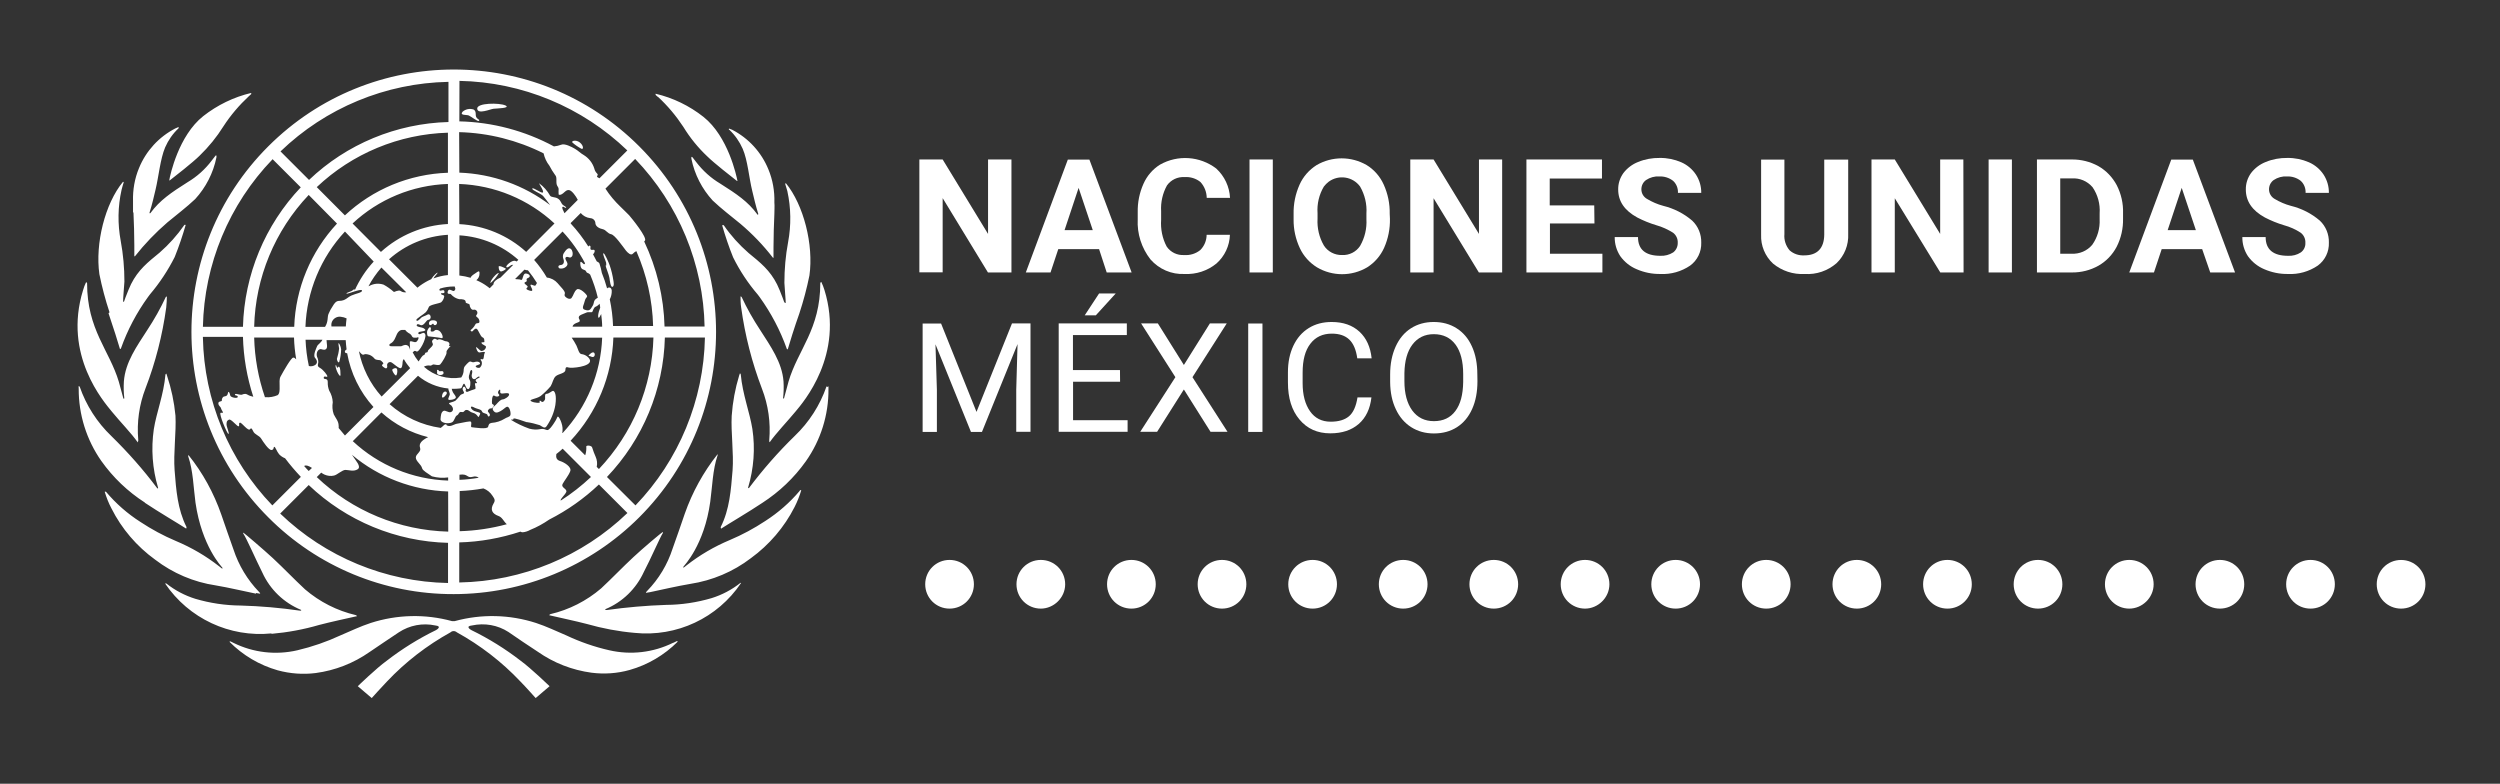 <?xml version="1.0" encoding="utf-8"?>
<!-- Generator: Adobe Illustrator 27.0.1, SVG Export Plug-In . SVG Version: 6.00 Build 0)  -->
<svg version="1.1" id="Capa_1" xmlns="http://www.w3.org/2000/svg" xmlns:xlink="http://www.w3.org/1999/xlink" x="0px" y="0px"
	 viewBox="0 0 229.67 72" style="enable-background:new 0 0 229.67 72;" xml:space="preserve">
<rect x="0" y="0" width="229.67" height="72" fill="#333333" stroke="none"/>
<style type="text/css">
	.st0{enable-background:new    ;}
	.st1{fill:#FFFFFF;}
</style>
<g id="Capa_1_00000080194182718526233110000016890215555798089892_">
	<g>
		<g class="st0">
			<path class="st1" d="M86.45,29.71l3.26,8.13l3.26-8.13h1.7v9.96h-1.31V35.8l0.12-4.19l-3.27,8.07H89.2l-3.26-8.05l0.13,4.17v3.88
				h-1.31v-9.96h1.69V29.71z"/>
			<path class="st1" d="M102.9,35.07h-4.32v3.53h5.01v1.07h-6.33v-9.96h6.26v1.07h-4.95V34h4.32L102.9,35.07L102.9,35.07z
				 M100.97,26.96h1.53l-1.83,2.01h-1.02L100.97,26.96z"/>
			<path class="st1" d="M108.76,33.53l2.39-3.82h1.55l-3.15,4.94l3.22,5.02h-1.56l-2.45-3.89l-2.46,3.89h-1.55l3.23-5.02l-3.15-4.94
				h1.54L108.76,33.53z"/>
			<path class="st1" d="M115.98,39.68h-1.31v-9.96h1.31V39.68z"/>
			<path class="st1" d="M125.99,36.51c-0.12,1.05-0.51,1.87-1.17,2.44s-1.52,0.86-2.61,0.86c-1.18,0-2.12-0.42-2.83-1.27
				c-0.71-0.84-1.06-1.97-1.06-3.39V34.2c0-0.93,0.17-1.74,0.5-2.44c0.33-0.7,0.8-1.24,1.41-1.62c0.61-0.38,1.31-0.56,2.11-0.56
				c1.06,0,1.91,0.3,2.55,0.89s1.01,1.41,1.12,2.45h-1.32c-0.11-0.8-0.36-1.37-0.74-1.73c-0.38-0.36-0.91-0.54-1.6-0.54
				c-0.84,0-1.5,0.31-1.97,0.93c-0.48,0.62-0.71,1.5-0.71,2.65v0.97c0,1.08,0.23,1.94,0.68,2.58s1.08,0.96,1.9,0.96
				c0.73,0,1.29-0.17,1.68-0.5s0.65-0.91,0.78-1.73H125.99z"/>
			<path class="st1" d="M135.73,35.02c0,0.98-0.16,1.83-0.49,2.56s-0.79,1.28-1.4,1.67c-0.6,0.38-1.3,0.57-2.11,0.57
				c-0.78,0-1.48-0.19-2.09-0.58s-1.08-0.94-1.41-1.65c-0.34-0.71-0.51-1.54-0.52-2.48v-0.72c0-0.96,0.17-1.8,0.5-2.54
				c0.33-0.73,0.8-1.3,1.41-1.69c0.61-0.39,1.31-0.58,2.09-0.58c0.8,0,1.5,0.19,2.11,0.58s1.08,0.94,1.41,1.68
				c0.33,0.73,0.49,1.58,0.49,2.56L135.73,35.02L135.73,35.02z M134.42,34.37c0-1.18-0.24-2.09-0.71-2.72s-1.14-0.95-1.99-0.95
				c-0.83,0-1.48,0.32-1.96,0.95c-0.48,0.63-0.72,1.51-0.74,2.63v0.73c0,1.14,0.24,2.04,0.72,2.7c0.48,0.65,1.14,0.98,1.99,0.98
				s1.51-0.31,1.97-0.93c0.47-0.62,0.7-1.5,0.72-2.66L134.42,34.37L134.42,34.37z"/>
		</g>
		<path id="emblem_00000053531642146360328880000005550080252029192580_" class="st1" d="M61.89,59.04c0.09-0.05,0.18-0.1,0.28-0.14
			c0.03,0,0.08,0,0.09,0.05c-1.23,1.23-2.75,2.13-4.42,2.6c-1.14,0.32-2.33,0.4-3.5,0.25c-1.78-0.24-3.47-0.9-4.94-1.93
			c-0.9-0.58-1.8-1.2-2.69-1.81c-0.99-0.64-2.19-0.85-3.35-0.6c-0.64,0.07-0.15,0.38-0.05,0.43c1.6,0.78,3.11,1.72,4.52,2.81
			c0.96,0.7,2.66,2.34,2.66,2.34l-1.28,1.09c0,0-0.97-1.09-1.4-1.52c-1.7-1.8-3.67-3.32-5.84-4.52c-0.17-0.15-0.42-0.15-0.58,0
			c-2.17,1.2-4.14,2.72-5.84,4.52c-0.42,0.43-1.4,1.52-1.4,1.52l-1.28-1.09c0,0,1.7-1.65,2.66-2.34c1.41-1.09,2.92-2.03,4.52-2.81
			c0.1-0.05,0.58-0.36-0.06-0.43c-1.16-0.25-2.36-0.02-3.35,0.63c-0.89,0.58-1.79,1.21-2.69,1.81c-1.47,1.03-3.16,1.69-4.94,1.93
			c-1.17,0.15-2.36,0.06-3.5-0.25c-1.68-0.48-3.2-1.38-4.43-2.62c0.02-0.02,0.06-0.04,0.09-0.04c0.1,0.04,0.19,0.09,0.28,0.14
			c1.82,0.9,3.89,1.14,5.87,0.68c1.36-0.32,2.69-0.78,3.96-1.37c0.92-0.39,1.83-0.83,2.78-1.14c2.42-0.78,5.01-0.84,7.46-0.17h0.13
			h0.13c2.45-0.67,5.04-0.61,7.46,0.17c0.95,0.31,1.86,0.75,2.78,1.14c1.27,0.6,2.59,1.06,3.96,1.37c1.97,0.45,4.03,0.21,5.84-0.68
			 M68.02,53.55c-0.79,0.63-1.69,1.1-2.65,1.4c-1.36,0.4-2.76,0.61-4.17,0.62c-1.82,0.06-3.64,0.22-5.44,0.47h-0.03
			c-0.11,0-0.16-0.04-0.13-0.07l0,0c1.58-0.65,2.84-1.88,3.55-3.43c0.58-1.09,1.51-3.23,1.75-3.58c0,0,0-0.08,0-0.09
			c-0.12,0.04-1.91,1.56-2.71,2.31c-1,0.93-1.95,1.93-2.96,2.87c-1.34,1.15-2.95,1.97-4.67,2.37l-0.06,0.03
			c-0.02,0.02-0.03,0.05-0.04,0.08l0,0h0.04c0.63,0.15,2.46,0.54,3.4,0.79c1.44,0.41,2.91,0.69,4.4,0.82
			c3.86,0.4,7.62-1.36,9.78-4.58l0,0c-0.04-0.02-0.08-0.02-0.12,0 M73.47,45.09c-0.91,1.08-1.98,2.01-3.16,2.77
			c-1.03,0.68-2.12,1.27-3.26,1.75c-1.43,0.6-2.77,1.38-3.99,2.34l-0.23,0.18c-0.04,0.04-0.09,0-0.04-0.08s1.91-1.96,2.46-5.96
			c0.19-1.4,0.22-2.92,0.67-4.25c0.02-0.04,0.02-0.08,0-0.11l0,0c-1.3,1.64-2.32,3.49-3.01,5.46c-0.37,1.07-0.73,2.14-1.12,3.21
			c-0.47,1.46-1.27,2.79-2.34,3.89l-0.1,0.11c-0.01,0.02-0.01,0.04,0,0.06l0,0l0.37-0.06c1.23-0.26,2.46-0.55,3.7-0.76
			c2.02-0.31,3.94-1.12,5.56-2.36c1.69-1.23,3.07-2.84,4.02-4.71c0.25-0.49,0.45-1,0.61-1.53c-0.04-0.02-0.08-0.02-0.12,0
			 M75.93,35.5c-0.6,1.73-1.6,3.29-2.92,4.55c-1.52,1.48-2.92,3.08-4.2,4.78c-0.03,0.04-0.11,0-0.08-0.05
			c0.52-1.74,0.66-3.57,0.39-5.37c-0.24-1.52-0.9-3.17-1.07-5.03l0,0c-0.01-0.04-0.04-0.07-0.08-0.08c0,0,0,0.04-0.06,0.18
			c-0.37,1.21-0.6,2.46-0.69,3.72c-0.08,1.51,0.2,3.46,0.08,5.01c-0.15,1.8-0.27,3.58-1.09,5.21c0,0,0,0,0,0.03s0.03,0.12,0.03,0.12
			l0,0c0.66-0.43,2.55-1.54,3.79-2.37c1.56-1.01,2.92-2.3,4-3.82c1.37-1.94,2.1-4.27,2.08-6.64c0-0.08,0-0.22,0-0.24
			s-0.09,0.04-0.09,0.05 M72.03,36.58c0,0.02-0.02,0.03-0.03,0.04c-0.04,0-0.06-0.04-0.06-0.05c0.06-0.51,0.07-1.02,0.04-1.53
			c-0.13-1.75-1.2-3.25-2.15-4.73c-0.64-0.97-1.21-1.98-1.7-3.03c-0.03-0.03-0.06-0.04-0.1-0.05c0,0.16,0,0.68,0.06,1.02
			c0.35,2.55,0.99,5.05,1.91,7.46c0.58,1.5,0.81,3.11,0.67,4.72c0,0.14,0,0.16,0.04,0.2s0,0,0,0c0.58-0.83,1.69-1.99,2.38-2.83
			c0.69-0.83,4.5-5.19,2.65-11.16c-0.08-0.25-0.17-0.5-0.29-0.74c-0.03,0-0.08,0.08-0.09,0.09c0,4.29-2.06,6.13-2.92,9.07
			C72.28,35.65,72.15,36.15,72.03,36.58 M72.03,27.72c0,0-0.2-0.58-0.4-1.05c-0.09-0.21-0.17-0.4-0.24-0.54
			c-0.66-1.31-1.52-1.99-2.62-2.89c-0.86-0.75-1.63-1.6-2.28-2.55l0,0l0,0c-0.03-0.01-0.07-0.01-0.1,0h-0.05
			c0.29,1,0.62,1.99,1.01,2.95c0.61,1.23,1.37,2.38,2.27,3.43l0.18,0.24c1.04,1.45,1.88,3.04,2.48,4.73c0,0.04,0.08,0.06,0.09,0.05
			c0.12-0.44,0.65-2.14,1.06-3.28c0.38-1.15,0.69-2.32,0.93-3.5c0.4-2.82-0.53-6.49-2.17-8.49c-0.03,0-0.05,0.09-0.05,0.1
			c0.01,0.01,0.05,0.17,0.08,0.26c0.02,0.09,0.08,0.25,0.11,0.37c0.34,1.55,0.36,3.14,0.07,4.7c-0.23,1.23-0.34,2.48-0.34,3.74
			c0,0.21,0.14,1.75,0.12,1.82c-0.02,0.06-0.09,0-0.09,0 M67,11.92c0.52,0.49,0.94,1.09,1.23,1.75c0.46,1.06,0.58,2.67,0.88,3.88
			c0.18,0.74,0.29,1.26,0.55,2.1c0,0.08-0.05,0.11-0.09,0.04l0,0c-0.85-1.17-1.9-1.87-3.4-2.82c-0.86-0.51-1.61-1.19-2.22-1.99
			c-0.11-0.15-0.23-0.3-0.34-0.44c0,0-0.08-0.04-0.09-0.03c-0.01,0.06-0.01,0.12,0,0.19c0.29,1.43,0.97,2.75,1.95,3.82
			c0.8,0.76,1.7,1.44,2.55,2.14c1.1,0.93,2.1,1.97,2.98,3.11l0,0c0,0,0.07,0.04,0.06,0l0,0l0,0c0-0.22,0-0.58,0-0.99
			c0-0.93,0.04-2.18,0.08-3.04c0-0.34,0.03-0.69,0-1.04c0.03-1.04-0.15-2.08-0.55-3.04c-0.64-1.57-1.82-2.86-3.33-3.64l-0.29-0.11
			c-0.02,0.04-0.02,0.08,0,0.12l0,0 M60.44,8.89c0.89,0.82,1.67,1.75,2.34,2.77c0.61,1,1.35,1.91,2.2,2.71
			c0.58,0.58,2.3,1.93,2.73,2.26l0,0h0.04l0,0c-0.09-0.49-0.86-4.09-3.12-5.89c-1.29-1.02-2.79-1.75-4.4-2.13v0.11l0.2,0.18
			 M24.93,58.23c1.49-0.13,2.96-0.4,4.4-0.82c0.94-0.25,2.77-0.65,3.4-0.79h0.06l0,0c-0.01-0.03-0.03-0.05-0.04-0.08l-0.06-0.03
			c-1.72-0.4-3.33-1.22-4.67-2.37c-1-0.93-1.95-1.93-2.96-2.87c-0.81-0.75-2.59-2.27-2.71-2.34c-0.01,0.03-0.01,0.06,0,0.09
			c0.26,0.35,1.2,2.49,1.75,3.58c0.71,1.56,1.98,2.78,3.56,3.43l0,0c0.04,0.04,0,0.09-0.13,0.07h0.02c-1.8-0.26-3.62-0.42-5.44-0.47
			c-1.41-0.01-2.82-0.22-4.17-0.62c-0.96-0.3-1.86-0.77-2.65-1.4c-0.04-0.02-0.08-0.02-0.12,0l0,0c2.17,3.21,5.93,4.97,9.78,4.58
			 M23.52,54.48l0.37,0.06l0,0c0.01-0.02,0.01-0.04,0-0.06l-0.1-0.11c-1.06-1.1-1.86-2.43-2.34-3.89c-0.39-1.06-0.74-2.14-1.12-3.21
			c-0.69-1.98-1.7-3.83-3.01-5.46l0,0c-0.03,0.03-0.04,0.07-0.03,0.11c0.46,1.35,0.48,2.85,0.67,4.26c0.58,4,2.4,5.88,2.46,5.96
			s0,0.11-0.04,0.08l-0.23-0.18c-1.22-0.96-2.56-1.74-3.99-2.34c-1.14-0.48-2.23-1.07-3.26-1.75c-1.19-0.76-2.25-1.69-3.16-2.77
			c-0.04-0.02-0.08-0.02-0.12,0c0.16,0.53,0.36,1.04,0.62,1.53c0.94,1.87,2.32,3.48,4.02,4.71c1.62,1.24,3.54,2.06,5.56,2.36
			c1.24,0.21,2.47,0.51,3.7,0.76 M13.31,46.19c1.24,0.83,3.13,1.94,3.79,2.37l0,0c0,0,0.05-0.08,0.03-0.12s0,0,0-0.03
			c-0.82-1.63-0.95-3.41-1.09-5.21c-0.12-1.56,0.16-3.5,0.08-5.01c-0.12-1.26-0.38-2.49-0.78-3.69c-0.05-0.14-0.06-0.17-0.06-0.18
			c0-0.01-0.06,0.06-0.08,0.08c-0.01,0.02,0,0,0,0c-0.16,1.86-0.83,3.5-1.07,5.03c-0.26,1.8-0.13,3.63,0.39,5.37
			c0.03,0.08-0.05,0.09-0.08,0.05c-1.27-1.7-2.68-3.29-4.2-4.78c-1.32-1.26-2.32-2.82-2.92-4.55c0,0-0.08-0.06-0.09-0.05
			c-0.02,0.01,0,0.16,0,0.24c-0.01,2.38,0.72,4.7,2.08,6.64c1.08,1.52,2.43,2.81,4,3.82 M12.66,40.59L12.66,40.59
			c0,0,0.06-0.06,0.04-0.2c-0.14-1.6,0.09-3.22,0.67-4.72c0.92-2.39,1.55-4.87,1.9-7.41c0.04-0.34,0.06-0.86,0.06-1.02
			c-0.04,0-0.07,0.02-0.1,0.05c-0.49,1.05-1.06,2.06-1.7,3.03c-0.95,1.48-2.02,2.95-2.15,4.73c-0.03,0.51-0.02,1.02,0.04,1.53
			c0,0,0,0.06-0.06,0.05c-0.01-0.01-0.02-0.02-0.03-0.04c-0.12-0.43-0.25-0.95-0.41-1.51C10.05,32.16,8,30.3,8,26.01
			c0,0-0.06-0.09-0.09-0.09C7.8,26.16,7.7,26.4,7.63,26.66c-1.85,5.97,1.91,10.25,2.65,11.16c0.74,0.91,1.81,2,2.38,2.83
			 M9.97,28.78c0.4,1.17,0.93,2.84,1.05,3.28c0,0,0.08,0,0.09-0.05c0.6-1.69,1.44-3.28,2.49-4.73l0.18-0.24
			c0.89-1.05,1.65-2.2,2.27-3.43c0.39-0.97,0.72-1.95,1.01-2.95h-0.02c-0.03-0.01-0.07-0.01-0.1,0l0,0l0,0
			c-0.65,0.94-1.42,1.8-2.28,2.55c-1.1,0.9-1.96,1.58-2.62,2.89c-0.07,0.14-0.15,0.33-0.24,0.54c-0.2,0.47-0.4,1.04-0.4,1.05
			s-0.07,0.09-0.09,0s0.11-1.61,0.12-1.82c0-1.25-0.11-2.5-0.34-3.74c-0.29-1.56-0.27-3.15,0.08-4.7c0.03-0.13,0.06-0.25,0.1-0.37
			s0.05-0.17,0.08-0.26s0-0.09-0.05-0.1c-1.65,2-2.57,5.67-2.17,8.49c0.24,1.19,0.55,2.35,0.93,3.5 M12.26,19.51
			c0.04,0.86,0.08,2.1,0.08,3.04c0,0.42,0,0.77,0,0.99l0,0l0,0h0.06l0,0c0.89-1.13,1.89-2.17,2.98-3.11
			c0.85-0.71,1.75-1.38,2.55-2.14c0.98-1.07,1.66-2.39,1.95-3.82c0.01-0.06,0.01-0.12,0-0.19c0,0-0.09,0-0.09,0.03
			c-0.12,0.15-0.23,0.29-0.34,0.44c-0.6,0.8-1.36,1.48-2.22,1.99c-1.5,0.95-2.55,1.66-3.4,2.82l0,0c-0.04,0.07-0.12,0.04-0.09-0.04
			c0.26-0.83,0.37-1.35,0.55-2.1c0.29-1.21,0.43-2.81,0.88-3.88c0.29-0.66,0.7-1.26,1.23-1.75l0,0c0.02-0.04,0.02-0.08,0-0.12
			l-0.3,0.13c-1.51,0.78-2.69,2.07-3.33,3.64c-0.4,0.96-0.58,2-0.55,3.04c0,0.34,0,0.69,0,1.04 M15.56,16.57h0.04l0,0
			c0.43-0.33,2.14-1.67,2.73-2.26c0.84-0.81,1.58-1.72,2.2-2.71c0.66-1.02,1.45-1.94,2.34-2.77l0.2-0.18c0,0,0.03-0.08,0-0.11
			c-1.6,0.38-3.1,1.11-4.4,2.13c-2.26,1.79-3.04,5.4-3.12,5.89l0,0 M41.01,36.23c0.18-0.27-0.26-0.43-0.38,0.03
			C40.51,36.72,40.83,36.5,41.01,36.23 M45.83,25.09C45.66,25,44.95,25.86,45.07,26C45.38,25.74,45.63,25.44,45.83,25.09
			 M45.98,24.93c0.11,0.06,0.58-0.2,0.48-0.26c-0.1-0.06-0.64-0.33-0.65-0.17C45.82,24.75,45.87,24.88,45.98,24.93 M54.48,32.8
			c0.23-0.05,0.2-0.44,0-0.43s-0.46,0.33-0.4,0.33C54.24,32.7,54.36,32.82,54.48,32.8 M51.47,24.36c-0.19,0-0.24,0.21-0.06,0.3
			c0.16,0.03,0.32,0.01,0.47-0.07c0.12-0.08,0.27-0.18,0.25-0.37s-0.29-0.45-0.15-0.58c0.15-0.13,0.31,0.08,0.46,0
			c0.15-0.08,0.16-0.18,0.17-0.33c0.01-0.16-0.08-0.5-0.33-0.5s-0.51,0.5-0.53,0.53c-0.05,0.14-0.05,0.29,0,0.43
			c0.11,0.26,0.07,0.58-0.29,0.58 M55.63,24.37c0,0.12,0.33,0.92,0.36,1.17s0.11,0.88,0.28,0.81c0.18-0.06,0.1-0.45,0.08-0.58
			c-0.07-0.47-0.18-0.93-0.33-1.37c-0.09-0.27-0.48-1.17-0.58-1.13c-0.11,0.04,0.19,0.65,0.24,0.85c0.02,0.1,0.02,0.2,0,0.3
			 M53.42,13.67c0.2,0.08,0.2-0.3-0.15-0.58c-0.35-0.28-0.81-0.15-0.69,0C52.84,13.32,53.12,13.51,53.42,13.67 M43.93,10.95
			c-0.41-0.26-0.06-0.63-0.4-0.88c-0.36-0.13-0.76-0.05-1.04,0.2c-0.28,0.36,0.36,0.25,0.58,0.34c0.22,0.1,0.82,0.58,0.92,0.5
			C44.09,11.02,43.99,10.99,43.93,10.95 M46.44,9.69c-0.55-0.26-2.65-0.25-2.6,0.3s1.21,0.03,1.51,0S46.93,9.94,46.44,9.69
			 M40.68,34.11c-0.11-0.05-0.34,0.05-0.37-0.06s-0.2-0.09-0.16,0s-0.05,0.2,0.04,0.32c0.15,0.12,0.37,0.12,0.52,0
			c0.06-0.08,0.05-0.2-0.03-0.27 M39.51,29.87c0.18,0,0.17-0.13,0.27-0.13c0.1,0.01,0,0.13,0.19,0.13s0.36-0.45-0.2-0.45
			C39.31,29.42,39.37,29.86,39.51,29.87 M40.23,30.33c-0.34-0.09-0.27,0.11-0.49,0.13c-0.35,0.04-0.04-0.26-0.21-0.4
			c-0.08-0.06-0.29,0.25-0.3,0.43c0,0.09,0,0.4,0.13,0.41s0.93,0.1,1.2,0.16C40.83,31.13,40.56,30.41,40.23,30.33 M36.36,34.5
			c0.11,0,0.18-0.38,0.12-0.58s-0.41-0.05-0.44,0.04c-0.04,0.09,0.22,0.53,0.33,0.53 M31.28,34.45c0-0.16,0-0.64-0.11-0.74
			c-0.11-0.09-0.1,0.08-0.18,0.07c-0.08-0.01-0.06-0.23-0.14-0.23s0.03,0.38,0.12,0.58s0.3,0.58,0.32,0.29 M31.16,33.27
			c0.11-0.38,0.17-0.77,0.18-1.17c-0.03-0.3-0.19-0.58-0.23-0.58s0,0.21,0.04,0.5c-0.03,0.32-0.1,0.64-0.2,0.95
			c0,0.13,0.13,0.44,0.22,0.27 M24.65,47.53c-9.41-9.41-9.42-24.67-0.01-34.08s24.67-9.42,34.08-0.01s9.42,24.67,0.01,34.08
			c-4.52,4.52-10.65,7.06-17.05,7.06C35.29,54.6,29.16,52.06,24.65,47.53 M18.64,31.01c0.11,5.76,2.39,11.27,6.38,15.42l2.62-2.62
			c-0.51-0.54-1-1.11-1.45-1.71c-0.21-0.08-0.4-0.21-0.55-0.37c-0.22-0.27-0.34-0.68-0.44-0.68s0,0.26-0.25,0.29
			c-0.25,0.04-0.78-0.76-0.96-1.05c-0.18-0.29-0.58-0.35-0.73-0.67c-0.05-0.09-0.16-0.39-0.27-0.21c-0.18,0.29-0.79-0.63-0.95-0.58
			s0,0.25-0.11,0.33s-0.69-0.7-0.89-0.61s-0.22,0.19-0.23,0.42s0.29,0.85,0.18,0.89c-0.11,0.05-0.89-1.84-0.73-1.93
			c0.16-0.08,0.08,0.08,0.18,0c0.11-0.08-0.08-0.2-0.13-0.4s-0.23-0.22-0.25-0.46c-0.02-0.24,0.32-0.16,0.32-0.27
			c-0.01-0.12,0.03-0.24,0.12-0.33c0.12-0.1,0.37,0,0.43-0.33s0.19,0,0.22,0.19c0.03,0.19,0.67,0.31,0.69,0.14
			c0.03-0.17-0.25-0.11-0.26-0.2c0-0.18,0.35,0,0.58,0c0.11,0,0.29-0.16,0.53-0.04c0.18,0.11,0.38,0.18,0.58,0.22
			c-0.58-1.78-0.9-3.63-0.95-5.5h-3.68 M39.62,25.64c0.18-0.31,0.58-0.66,0.58-0.58s-0.25,0.28-0.38,0.52
			c0.43-0.16,0.87-0.27,1.33-0.31v-3.7c-2.01,0.12-3.91,0.91-5.41,2.25l2.61,2.61c0.3-0.25,0.63-0.46,0.97-0.64l0.27-0.13
			 M37.65,31.69L37.65,31.69v-0.04c0-0.02,0-0.05,0-0.07l0,0v-0.06l0,0c0-0.01,0-0.03,0-0.04l0,0v-0.04l0,0c0,0,0,0,0-0.05
			c0.03-0.04,0.09-0.05,0.13-0.04c0.11,0.03,0.21,0.06,0.32,0.08c0.09,0.01,0.18-0.03,0.23-0.11c0.03-0.04,0.06-0.09,0.08-0.13
			c0.02-0.04,0.03-0.08,0.04-0.12c0-0.02,0-0.03,0-0.05c0-0.04-0.07-0.05-0.18,0h-0.06h-0.13h-0.06c-0.06-0.01-0.11-0.04-0.15-0.09
			c-0.01-0.02-0.03-0.04-0.04-0.06c0,0-0.03-0.05-0.04-0.08c-0.07-0.09-0.16-0.16-0.26-0.2c-0.05-0.03-0.1-0.07-0.15-0.11
			l-0.07-0.07l-0.05-0.06l0,0l-0.04-0.04l0,0H37.2h-0.04l0,0h-0.04l0,0h-0.04l0,0h-0.05l0,0c-0.14-0.02-0.28,0.03-0.38,0.13l0,0
			l-0.06,0.06l0,0l-0.06,0.08l0,0l-0.06,0.1c-0.04,0.08-0.08,0.17-0.11,0.25c-0.3,0.78-0.65,0.54-0.58,0.82
			c0,0.04,0.09,0.06,0.21,0.06h0.35h0.19h0.09h0.05h0.05h0.04h0.06h0.03l0.08-0.03l0.12-0.05l0,0c0.04-0.01,0.07-0.02,0.11-0.03
			c0.15-0.04,0.31,0.02,0.4,0.14c0.05,0.09,0.09,0.19,0.11,0.3v-0.09c0-0.02,0-0.04,0-0.05v-0.06 M30.66,38.06
			c0.16,0.34,0.45,0.63,0.45,1.04c0.01,0.07,0.01,0.14,0,0.22c0.19,0.23,0.39,0.47,0.58,0.69l2.62-2.62
			c-1.26-1.39-2.09-3.11-2.42-4.95c-0.07,0.02-0.15,0-0.19-0.07c-0.05-0.09,0-0.18,0.14-0.27c-0.04-0.28-0.06-0.58-0.08-0.85H30
			c0,0.28,0.13,0.68-0.05,0.82c-0.18,0.14-0.37,0-0.5,0c-0.33,0.05-0.41,0.45-0.32,0.72c0.08,0.16,0.12,0.34,0.11,0.53
			c-0.03,0.18-0.13,0.33,0.16,0.48c0.29,0.16,0.71,0.69,0.67,0.79c-0.04,0.1-0.31-0.12-0.33,0.11s0.39-0.04,0.37,0.43
			c-0.01,0.26,0.04,0.51,0.13,0.75c0.2,0.33,0.31,0.69,0.33,1.07C30.51,37.32,30.53,37.69,30.66,38.06 M28.36,33.62
			c0.37,0.13,1.09-0.17,0.58-0.75c-0.21-0.25,0.15-0.95,0.2-1.08c0.05-0.13,0.38-0.33,0.48-0.58h-1.55c0.03,0.8,0.13,1.6,0.3,2.39
			 M28.66,42.99c-0.28-0.18-0.53-0.29-0.69-0.19h-0.04c0.14,0.16,0.28,0.32,0.43,0.47L28.66,42.99 M32.58,26.69
			c0.44-0.98,1.03-1.88,1.75-2.66l-2.64-2.76c-2.22,2.39-3.51,5.5-3.63,8.76h1.8c0.31-0.49,0.2-0.86,0.31-1.17
			c0.11-0.27,0.25-0.53,0.41-0.76c0.13-0.22,0.29-0.46,0.58-0.46c0.58,0,0.74-0.32,1.12-0.49c0.38-0.18,1.05-0.27,0.97-0.47
			c-0.08-0.2-1.4,0.39-1.42,0.29s0.43-0.16,0.62-0.34c0.03-0.03,0.07-0.06,0.12-0.08 M35.02,24.6c-0.45,0.52-0.85,1.09-1.17,1.7
			l0.11-0.05c0.4-0.21,0.86-0.24,1.28-0.1c0.33,0.18,0.64,0.4,0.92,0.65c0.08,0.06,0.12-0.06,0.5-0.11c0.16,0,0.2,0.13,0.43,0.16
			c0.08,0.01,0.16,0.01,0.23,0l-2.28-2.27 M31.84,29.25c-0.17-0.08-0.35-0.13-0.54-0.15c-0.29-0.04-0.58,0.1-0.74,0.34
			c-0.11,0.16-0.14,0.36-0.11,0.55h1.32C31.78,29.75,31.81,29.5,31.84,29.25 M32.96,32.21c0.31,1.57,1.03,3.03,2.1,4.22l2.62-2.61
			c-0.22-0.26-0.42-0.54-0.58-0.83l0,0c-0.04,0.04-0.07,0.09-0.09,0.14c-0.05,0.12,0,0.51-0.15,0.67s-0.76-0.47-0.95-0.53
			c-0.15-0.04-0.3,0.05-0.34,0.2c-0.01,0.02-0.01,0.04-0.01,0.07c0.04,0.2,0,0.28-0.09,0.3s-0.53-0.28-0.33-0.36
			c0.2-0.08-0.06-0.28-0.16-0.36s-0.43,0-0.58-0.18c-0.12-0.15-0.28-0.27-0.46-0.34c-0.05,0-0.31-0.12-0.48-0.04
			c-0.17,0.09-0.27-0.07-0.37-0.17l-0.17-0.18 M35.01,23.13c1.69-1.53,3.86-2.43,6.14-2.55V16.9c-3.26,0.11-6.37,1.4-8.76,3.63
			l2.6,2.61 M31.67,19.8c2.58-2.42,5.94-3.81,9.48-3.93v-3.68c-4.49,0.13-8.78,1.91-12.05,5l2.6,2.61 M28.36,17.91
			c-3.11,3.28-4.9,7.6-5.01,12.11h3.68c0.12-3.53,1.52-6.89,3.93-9.48L28.36,17.91z M23.35,31.01c0.05,1.87,0.38,3.71,0.99,5.48
			h0.06c0.38,0.03,0.76-0.04,1.11-0.19c0.36-0.28,0.03-1.28,0.26-1.7c0.28-0.52,0.98-1.75,1.17-1.75s0.18,0.13,0.27,0.15
			c-0.11-0.66-0.18-1.32-0.2-1.99C27.01,31.01,23.35,31.01,23.35,31.01z M41.17,49.87c-4.78-0.12-9.35-2.01-12.81-5.31l-2.62,2.62
			c4.15,3.99,9.66,6.27,15.42,6.38v-3.69H41.17z M41.17,45.15c-3.24-0.1-6.36-1.29-8.84-3.37c0.05,0.06,0.1,0.13,0.14,0.2
			c0.17,0.29,0.76,0.89,0.39,1.13s-0.83,0.06-1.12,0.06c-0.29-0.01-0.78,0.47-1.06,0.52c-0.29,0.07-0.6,0.03-0.87-0.09
			c-0.11-0.05-0.21-0.11-0.3-0.18l-0.41,0.41c3.27,3.11,7.57,4.89,12.08,5.01L41.17,45.15L41.17,45.15z M41.17,43.86
			c-0.5,0.07-1,0.03-1.49-0.1c-0.39-0.27-0.85-0.53-0.9-0.74c-0.09-0.37-0.58-0.64-0.58-0.99c0-0.34,0.53-0.51,0.39-0.9
			c-0.14-0.39,0.19-0.7,0.74-0.97c-1.59-0.39-3.07-1.17-4.29-2.27l-2.63,2.64c2.39,2.23,5.5,3.51,8.76,3.62L41.17,43.86z
			 M41.01,39.05c0.32,0.24,0.7-0.08,0.95-0.12c0.4-0.06,0.81-0.18,1.17-0.21c0.36-0.04,0,0.51,0.22,0.53s1.41,0.22,1.49-0.04
			c0.08-0.26,0.08-0.3,0.32-0.36c0.43-0.03,0.84-0.16,1.21-0.39c0.14-0.11,0.43-0.14,0.51-0.3c0.09-0.16-0.06-0.9-0.34-0.78
			c-0.14,0.06-0.3,0.25-0.58,0.4c-0.28,0.15-0.46,0.19-0.64-0.06c-0.19-0.25,0.11-0.4,0.25-0.55c0.22-0.24,0.41-0.48,0.65-0.48
			c0.09,0,0.58-0.25,0.55-0.47s-0.63,0-0.76-0.09s0-0.3-0.08-0.33c-0.08-0.03-0.28,0.26-0.11,0.41c0.17,0.16-0.14,0.32-0.39,0.15
			c-0.25-0.16-0.25,0.58-0.23,0.7s0.29,0.09,0.11,0.33c-0.18,0.23-0.24,0.06-0.37,0.18c-0.13,0.12-0.19,0.19,0,0.39
			s-0.09,0.46-0.15,0.18c-0.04-0.19-0.44-0.13-0.51-0.34c-0.07-0.22-0.4-0.19-0.79-0.4s-0.26,0.3,0.24,0.41
			c0.5,0.12,0.41,0.15,0.29,0.41c-0.12,0.27-0.08-0.17-0.58-0.3c-0.33-0.09-0.34-0.26-0.58-0.26s-0.18,0.25-0.45,0.19
			s-0.24,0.23-0.43,0.31s-0.22,0.52-0.46,0.64c-0.36,0.18-1.08,0.05-1.05-0.3s0.05-0.61,0.25-0.74s0.47,0.2,0.72,0.09
			s0.2-0.39,0.04-0.58c-0.05-0.06-0.24-0.15-0.23-0.22c0.01-0.06,0.37-0.11,0.58-0.23c0.17-0.17,0.33-0.35,0.48-0.54
			c0.1-0.08,0.3-0.1,0.32-0.18s-0.15-0.26-0.13-0.38c0.02-0.12,0.06-0.2,0.15-0.2c0.09,0.01,0.2,0.27,0.14,0.33s0.05,0.19,0.17,0.14
			s0.55-0.22,0.68-0.25c0.12-0.03-0.04-0.44,0-0.51s0.1,0,0.17-0.04s-0.13-0.13-0.11-0.27c0.03-0.14,0.48-0.23,0.35-0.31
			s-0.29,0.15-0.39,0.2c-0.23,0.1-0.34-0.15-0.33-0.33c0-0.09,0.13-0.41,0-0.48s-0.18,0.3-0.2,0.37c-0.09,0.19-0.08,0.41,0.04,0.58
			c0.09,0.16,0.04,0.73-0.13,0.79c-0.18,0.06-0.26-0.29-0.35-0.43c0-0.03,0-0.05-0.05-0.05H42.6l0,0l0,0l-0.03,0.03l-0.05,0.09
			c-0.03,0.06-0.06,0.12-0.08,0.18s-0.07,0.11-0.13,0.12c-0.19,0.02-0.39,0.04-0.58,0.04H41.5c0.02,0.11,0.06,0.22,0.11,0.32
			c0.1,0.19,0.3,0.35,0.26,0.5s-0.63,0.27-0.68,0.16s0.15-0.39,0.13-0.51c-0.03-0.22-0.14-0.34-0.13-0.5c-1.03-0.1-2-0.51-2.79-1.17
			l-2.61,2.61c1.32,1.17,2.95,1.93,4.7,2.18c0.25-0.16,0.36-0.43,0.55-0.29 M44.41,44.87c-0.72,0.13-1.45,0.21-2.18,0.24v3.69
			c1.46-0.04,2.92-0.26,4.33-0.64c-0.29-0.25-0.41-0.64-0.77-0.76c-0.58-0.21-0.78-0.58-0.45-1.14c0.18-0.29,0.11-0.41-0.1-0.72
			C45.04,45.23,44.75,45,44.41,44.87 M42.23,44.08c0.59-0.02,1.17-0.09,1.75-0.19c-0.15-0.12-0.35-0.15-0.54-0.09
			c-0.58,0.16-0.4-0.31-1.23-0.19v0.47 M42.22,53.51c5.76-0.11,11.27-2.39,15.42-6.38l-2.62-2.62c-1.36,1.29-2.89,2.37-4.56,3.22
			c-0.55,0.38-1.13,0.7-1.75,0.95c-0.21,0.12-0.45,0.2-0.69,0.22c-0.07,0-0.15-0.02-0.21-0.06c-1.82,0.6-3.71,0.94-5.62,0.99v3.68
			 M52.45,20.42c0.01,0.02,0.01,0.03,0,0.05c0,0.02-0.01,0.03-0.03,0.05c0.61,0.66,1.16,1.37,1.63,2.13
			c0.06-0.07,0.1-0.13,0.18-0.05s-0.14,0.42,0.25,0.35c0.23-0.05,0.18,0.25,0,0.41c0.12,0.21,0.23,0.43,0.34,0.65
			c0.13,0.06,0.24,0.13,0.26,0.23c0.09,0.27,0.16,0.55,0.21,0.83c0.19,0.47,0.35,0.94,0.48,1.42c0.19-0.16,0.4-0.07,0.43,0.2
			c0.01,0.28-0.05,0.56-0.18,0.81c0.17,0.81,0.27,1.63,0.3,2.45H60c-0.06-2.37-0.59-4.71-1.54-6.88c-0.11,0.05-0.21,0.13-0.3,0.22
			c-0.19,0.23-0.48-0.06-0.65-0.26c-0.3-0.39-1.03-1.45-1.36-1.51s-0.48-0.4-0.76-0.46c-0.29-0.06-0.65-0.22-0.69-0.53
			c0-0.27-0.21-0.48-0.48-0.49c-0.34-0.04-0.65-0.21-0.87-0.47l-0.88,0.88 M54.72,41.96c0.13,0.29,0.17,0.62,0.1,0.93l0.2,0.2
			c3.1-3.27,4.89-7.57,5.01-12.08h-3.68c-0.12,3.53-1.52,6.9-3.93,9.48l1.33,1.33c0.01-0.02,0.02-0.03,0.03-0.05
			c0.07-0.24,0.1-0.5,0.08-0.75c0-0.14,0.52-0.11,0.55,0.12C54.5,41.42,54.6,41.7,54.72,41.96 M51.68,44.5
			c-0.16,0.29,0.46,0.42,0.34,0.7s-0.58,0.65-0.51,0.79c0.99-0.63,1.92-1.36,2.78-2.17l-2.6-2.6c-0.18,0.17-0.37,0.33-0.58,0.49
			c-0.05,0.3,0,0.54,0.36,0.65s1.06,0.53,0.92,0.92c-0.14,0.39-0.54,0.87-0.73,1.22 M53.23,29.38c0.2,0.29-0.48,0.2-0.62,0.58
			c0,0.02,0,0.03,0,0.05h2.71c0-0.39-0.05-0.78-0.09-1.17c0,0.04-0.04,0.08-0.06,0.12c-0.2,0.43-0.23,0.17-0.22,0
			c0.03-0.24,0.1-0.47,0.19-0.69c0-0.13-0.04-0.25-0.06-0.37c-0.1,0.13-0.23,0.23-0.39,0.29c-0.12,0.06-0.23,0.34-0.27,0.45
			s-0.36-0.03-0.58,0.09c-0.43,0.2-0.87,0.24-0.58,0.68 M53.75,24.19c-0.56-1.06-1.25-2.04-2.07-2.92l-2.61,2.61
			c0.44,0.5,0.83,1.04,1.17,1.62c0.39,0.04,0.74,0.23,0.99,0.52c0.19,0.25,0.74,0.74,0.66,0.96s0.06,0.3,0.19,0.39s0.33,0.13,0.43,0
			c0.19-0.25,0.22-0.58,0.48-0.78s0.95,0.48,0.95,0.62c-0.01,0.13-0.16,0.17-0.21,0.41c-0.06,0.33-0.35,0.72-0.03,0.83
			c0.47,0.16,0.53,0,0.75-0.36c0.11-0.15,0.09-0.4,0.2-0.54c0.08-0.08,0.17-0.15,0.27-0.2c-0.17-0.73-0.41-1.43-0.7-2.12
			c-0.07-0.08-0.15-0.13-0.25-0.16c-0.16-0.06-0.07-0.2-0.29-0.27s-0.35-0.15-0.37-0.58s0.3,0.12,0.38,0.05
			c0.02-0.02,0.04-0.04,0.05-0.06 M49.33,26c-0.25-0.41-0.53-0.8-0.83-1.17c-0.11,0-0.21-0.02-0.32-0.06l-0.86,0.86
			c0.17,0.05,0.35,0,0.55,0.08s0.12-0.64,0.47-0.58c0.35,0.05,0.45,0.3,0.16,0.41s0.06,0.27-0.23,0.37s0.22,0.32,0.21,0.43
			c-0.01,0.11-0.36,0.19,0.18,0.36c0.53,0.16,0-0.44,0.08-0.53s0.38,0.16,0.46,0.05L49.33,26 M48.37,38.78
			c-0.19-0.06-1.21-0.45-1.2-0.31s-0.18,0.04-0.23,0.1c0.53,0.33,1.1,0.6,1.69,0.81c0.33,0.09,0.68,0.11,1.02,0.04
			c0.36-0.07,0.47,0.09,0.64,0.09c0.17-0.01,0.4-0.34,0.54-0.54c0.37-0.53,0.3-0.58,0.4-0.69c0.1-0.11,0.5,0.71,0.45,1.23
			c0,0.08,0,0.16-0.03,0.23l0.04,0.04c2.22-2.39,3.51-5.5,3.63-8.76h-2.8c0.16,0.23,0.31,0.48,0.44,0.73
			c0.14,0.29,0.22,0.75,0.46,0.78c0.39,0.04,0.78,0.36,0.79,0.62c0,0.55-1.7,0.69-1.94,0.62c-0.23-0.07-0.32-0.07-0.33,0.23
			c-0.01,0.3-0.62,0.34-0.87,0.55c-0.25,0.2-0.3,0.64-0.48,0.93c-0.28,0.33-0.59,0.63-0.92,0.9c-0.41,0.29-1.2,0.31-0.84,0.5
			c0.25,0.13,0.83,0.18,0.76,0.05c-0.08-0.13,0.05-0.17,0.15-0.04c0.1,0.13,0.34-0.09,0.34-0.27s-0.04-0.44,0.12-0.44
			c0.25,0,0.51-0.3,0.63-0.27c0.12,0.03,0.33,0.34,0.19,1.3c-0.12,0.69-0.39,1.34-0.78,1.91c-0.19,0.32-0.39,0.08-0.65-0.06
			c-0.38-0.12-0.77-0.22-1.17-0.28 M58.38,46.43c3.99-4.15,6.27-9.66,6.38-15.42h-3.68c-0.12,4.78-2.02,9.35-5.32,12.81L58.38,46.43
			 M64.73,30.02c-0.11-5.76-2.39-11.27-6.38-15.42l-2.73,2.73c0.39,0.61,0.86,1.16,1.38,1.66c0.27,0.28,0.58,0.55,0.8,0.79
			c0.22,0.25,1.72,2.09,1.44,2.34l-0.06,0.06c1.16,2.45,1.8,5.11,1.87,7.82h3.68 M42.2,11.15c3.04,0.07,6.01,0.86,8.69,2.3
			c0.22-0.02,0.44-0.07,0.65-0.15c0.33-0.15,0.97,0.19,1.28,0.37s0.51,0.41,0.82,0.58c0.45,0.28,0.79,0.71,0.95,1.21
			c0.12,0.52,0.44,0.48,0.28,0.69c-0.08,0.11,0.04,0.14,0.2,0.23l2.56-2.56c-4.15-3.99-9.66-6.28-15.42-6.39L42.2,11.15z
			 M42.2,15.86c3.02,0.11,5.94,1.15,8.34,2.98c-0.26-0.35-0.53-0.71-0.65-0.84c-0.23-0.24-1.07-0.54-0.99-0.68
			c0.09-0.14,0.83,0.47,0.97,0.36s-0.38-0.82-0.34-0.84c0.41,0.3,0.75,0.68,1,1.13c0.13,0.19,0.48,0.1,0.75,0.29
			s0.25,0.43,0.45,0.58c0.04,0.03,0.46,0.27,0.21,0.25c-0.07,0-0.18-0.16-0.26-0.08s0.04,0.3,0.18,0.58l1.22-1.23
			c-0.18-0.36-0.53-0.83-0.77-0.89c-0.25-0.06-0.41,0.15-0.58,0.29c-0.18,0.15-0.39,0.19-0.41,0.09c-0.01-0.16-0.01-0.33,0-0.49
			c0-0.14-0.13-0.25-0.17-0.39c-0.09-0.32,0.05-0.68-0.15-0.89c-0.2-0.27-0.37-0.56-0.53-0.86c-0.26-0.33-0.44-0.72-0.53-1.13
			c-2.41-1.21-5.06-1.88-7.76-1.95L42.2,15.86z M42.2,20.59c2.28,0.12,4.45,1.02,6.14,2.55l2.6-2.61c-2.39-2.22-5.5-3.51-8.76-3.63
			L42.2,20.59z M42.2,25.31c0.35,0.04,0.7,0.11,1.03,0.21c0.09-0.22,0.31-0.32,0.48-0.44c0.18-0.12,0.37-0.31,0.34,0.08
			c0,0.23-0.11,0.44-0.29,0.58c0.36,0.15,0.71,0.35,1.02,0.58c0.08,0.05,0.14,0.11,0.21,0.16l0.35-0.36c0,0,0,0,0-0.04
			c0-0.2,0.3-0.44,0.64-0.58l1.17-1.17h-0.09c-0.16,0-0.37,0.3-0.53,0.22c-0.15-0.09,0.51-0.7,0.81-0.58l0.13,0.05l0.15-0.15
			c-1.5-1.34-3.41-2.13-5.41-2.25L42.2,25.31z M41.77,26.32h-0.08c-0.43,0-0.85,0.06-1.26,0.19c-0.05,0.06-0.09,0.11-0.06,0.15
			c0.11,0.15,0.41-0.16,0.46,0.12s-0.34,0.06-0.31,0.21s0.29,0.07,0.29,0.24c-0.03,0.21-0.13,0.4-0.28,0.54
			c-0.16,0.11-1.05,0.22-1.13,0.43c-0.07,0.18-0.16,0.35-0.29,0.49c-0.15,0.16-0.86,0.58-0.86,0.69c0,0.26,0.34-0.07,0.43-0.18
			s0.36-0.16,0.58-0.29c0.32-0.18,0.44,0.44,0.1,0.47c-0.21,0-0.39,0.58-0.71,0.49c-0.09-0.03-0.32-0.18-0.37,0s0.49,0.18,0.66,0.3
			c0.44,0.29-0.33,0.26-0.45,0.34s-0.06,0.24,0.11,0.18s0.37-0.23,0.47,0.04c0.13,0.37-0.58,1.7-0.81,1.56s-0.24,0.03-0.35,0.08
			c0.15,0.3,0.33,0.58,0.54,0.84c0.15-0.23,0.37-0.58,0.47-0.58c0.09,0,0.09-0.11,0.15-0.2s0.22,0,0.23-0.16s0.42-0.39,0.47-0.62
			c0-0.12-0.13-0.25-0.06-0.35c0.04-0.09,0.12-0.15,0.21-0.18c0.08-0.03,0.27,0.16,0.33,0.08s0.34,0,0.58,0.12
			c0.1,0.06,0.29,0,0.41,0.16s0,0.26,0,0.3c0,0.05,0.1,0,0.15,0s-0.43,0.4-0.37,0.58c0.06,0.19-0.44,0.99-0.58,1.12
			c-0.15,0.13-0.5,0-0.62,0s-0.16,0.15-0.36,0.1c-0.18-0.02-0.36,0.02-0.52,0.11c0.93,0.84,2.19,1.2,3.43,0.99
			c0.12-0.17,0.2-0.37,0.22-0.58c0-0.13,0.01-0.26,0.06-0.38c0.06-0.09,0.4-0.51,0.54-0.51c0.14,0.01,0.2,0.11,0.37,0.06
			c0.33-0.11,0.54,0,0.54,0.13s-0.42,0.14-0.4,0.26s0.32,0.2,0.42,0.08c0.14-0.15,0.19-0.36,0.12-0.55
			c-0.13-0.17-0.13-0.24,0.06-0.18c0.19,0.06,0.12-0.43,0.23-0.58c0.12-0.16-0.29-0.08-0.47-0.05s-0.32-0.34-0.32-0.47
			s0.33,0.33,0.5,0.34c0.21-0.02,0.37-0.17,0.41-0.37c0-0.16-0.36-0.18-0.42-0.38c-0.03-0.11,0.3,0,0.27-0.11
			c-0.02-0.11,0.03-0.32-0.18-0.4c-0.2-0.09-0.39-0.75-0.55-0.79s-0.27,0.16-0.36,0.23s-0.23-0.05-0.16-0.12
			c0.17-0.13,0.3-0.29,0.4-0.47c0.09-0.28,0.45,0,0.39-0.37s-0.43-0.34-0.26-0.54c0.11-0.12,0.1-0.31-0.02-0.41
			c-0.08-0.07-0.18-0.09-0.28-0.06c-0.16,0.03-0.33-0.23-0.34-0.46c0-0.12-0.37-0.11-0.36-0.24c0.03-0.26-0.37-0.29-0.58-0.27
			c-0.3-0.06-0.57-0.22-0.78-0.46c-0.05-0.09-0.39,0.08-0.28-0.27s0.45,0.06,0.58-0.04c0.1-0.06,0.14-0.2,0.08-0.3 M41.19,7.52
			c-5.76,0.11-11.27,2.39-15.42,6.39l2.62,2.62c3.46-3.3,8.03-5.19,12.81-5.32V7.52 M25.04,14.63c-3.99,4.14-6.28,9.64-6.4,15.39
			h3.68c0.13-4.78,2.02-9.34,5.31-12.81l-2.62-2.62"/>
		<path class="st1" d="M92.92,25.03h-2.16L86.6,18.2v6.82h-2.14V14.65h2.14l4.17,6.84v-6.84h2.15V25.03z"/>
		<path class="st1" d="M100.97,22.89h-3.75l-0.71,2.14h-2.27l3.86-10.37h1.98l3.88,10.37h-2.29L100.97,22.89z M97.8,21.14h2.59
			l-1.3-3.88L97.8,21.14z"/>
		<path class="st1" d="M112.99,21.57c-0.03,1.01-0.48,1.97-1.24,2.64c-0.82,0.67-1.86,1.01-2.92,0.96c-1.2,0.06-2.35-0.44-3.14-1.34
			c-0.82-1.05-1.24-2.36-1.17-3.69v-0.63c-0.02-0.91,0.16-1.8,0.53-2.63c0.32-0.72,0.84-1.33,1.51-1.75
			c1.64-0.93,3.67-0.79,5.17,0.35c0.76,0.7,1.22,1.67,1.27,2.7h-2.14c-0.01-0.54-0.21-1.06-0.58-1.46
			c-0.41-0.33-0.94-0.49-1.47-0.45c-0.63-0.04-1.23,0.25-1.6,0.76c-0.4,0.72-0.59,1.55-0.54,2.38v0.78
			c-0.06,0.85,0.11,1.71,0.51,2.46c0.36,0.53,0.97,0.82,1.61,0.78c0.53,0.04,1.06-0.12,1.48-0.46c0.37-0.37,0.58-0.88,0.58-1.4
			H112.99z"/>
		<path class="st1" d="M116.93,25.03h-2.14V14.65h2.14V25.03z"/>
		<path class="st1" d="M127.69,20.09c0.02,0.92-0.16,1.84-0.54,2.69c-0.33,0.73-0.87,1.35-1.55,1.78c-1.42,0.84-3.19,0.84-4.61,0
			c-0.68-0.42-1.23-1.03-1.57-1.75c-0.39-0.83-0.59-1.73-0.58-2.64v-0.51c-0.02-0.93,0.17-1.85,0.55-2.7
			c0.33-0.74,0.88-1.36,1.56-1.79c1.42-0.83,3.18-0.83,4.61,0c0.69,0.43,1.23,1.05,1.56,1.79c0.38,0.84,0.57,1.76,0.55,2.69
			L127.69,20.09z M125.53,19.62c0.06-0.87-0.15-1.73-0.58-2.48c-0.67-0.92-1.96-1.12-2.88-0.45c-0.17,0.13-0.32,0.28-0.45,0.45
			c-0.44,0.74-0.64,1.59-0.58,2.45v0.5c-0.05,0.86,0.15,1.72,0.58,2.46c0.36,0.57,1.01,0.9,1.68,0.88c0.66,0.03,1.29-0.29,1.65-0.84
			c0.43-0.75,0.63-1.6,0.58-2.46L125.53,19.62z"/>
		<path class="st1" d="M138,25.03h-2.14l-4.16-6.82v6.82h-2.14V14.65h2.14l4.17,6.84v-6.84H138V25.03z"/>
		<path class="st1" d="M146.48,20.53h-4.09v2.78h4.82v1.72h-6.98V14.65h6.94v1.75h-4.8v2.47h4.09L146.48,20.53z"/>
		<path class="st1" d="M154.13,22.31c0.02-0.36-0.14-0.71-0.43-0.93c-0.48-0.3-1-0.54-1.54-0.69c-0.6-0.18-1.19-0.42-1.75-0.71
			c-1.17-0.64-1.75-1.49-1.75-2.57c-0.01-0.54,0.16-1.06,0.47-1.5c0.35-0.46,0.82-0.82,1.36-1.03c0.63-0.26,1.31-0.38,1.99-0.37
			c0.68-0.01,1.36,0.13,1.98,0.4c0.55,0.24,1.02,0.64,1.35,1.14c0.32,0.5,0.49,1.08,0.48,1.67h-2.14c0.02-0.42-0.14-0.83-0.45-1.11
			c-0.36-0.28-0.81-0.42-1.26-0.4c-0.43-0.03-0.86,0.09-1.22,0.33c-0.28,0.2-0.44,0.53-0.43,0.88c0.01,0.35,0.2,0.67,0.51,0.85
			c0.47,0.28,0.97,0.5,1.5,0.64c0.98,0.24,1.89,0.7,2.66,1.36c0.55,0.52,0.85,1.26,0.83,2.02c0.03,0.83-0.35,1.62-1.02,2.11
			c-0.81,0.55-1.77,0.82-2.74,0.77c-0.75,0.01-1.49-0.14-2.18-0.44c-0.6-0.25-1.12-0.67-1.5-1.2c-0.34-0.52-0.52-1.13-0.51-1.75
			h2.14c0,1.14,0.68,1.72,2.06,1.72c0.41,0.02,0.82-0.09,1.17-0.31C153.98,22.99,154.14,22.65,154.13,22.31z"/>
		<path class="st1" d="M169.79,14.65v6.84c0.05,1.01-0.34,1.99-1.07,2.69c-0.81,0.7-1.85,1.06-2.92,0.99
			c-1.06,0.06-2.1-0.28-2.92-0.96c-0.73-0.68-1.13-1.65-1.09-2.64v-6.91h2.14v6.85c-0.05,0.54,0.13,1.08,0.48,1.49
			c0.37,0.33,0.86,0.49,1.35,0.46c1.17,0,1.81-0.63,1.83-1.89v-6.91h2.2V14.65z"/>
		<path class="st1" d="M180.39,25.03h-2.14l-4.18-6.82v6.82h-2.14V14.65h2.14l4.17,6.84v-6.84h2.13L180.39,25.03z"/>
		<path class="st1" d="M184.83,25.03h-2.14V14.65h2.14V25.03z"/>
		<path class="st1" d="M187.13,25.03V14.65h3.19c0.86-0.01,1.7,0.2,2.45,0.61c0.72,0.41,1.3,1.02,1.69,1.75
			c0.41,0.8,0.61,1.69,0.58,2.58v0.5c0.02,0.89-0.18,1.78-0.58,2.57c-0.38,0.73-0.96,1.34-1.68,1.75c-0.75,0.42-1.59,0.63-2.45,0.62
			L187.13,25.03z M189.27,16.39v6.92h1.03c0.73,0.04,1.44-0.26,1.91-0.82c0.48-0.68,0.72-1.5,0.68-2.34V19.6
			c0.06-0.85-0.17-1.7-0.65-2.4c-0.48-0.56-1.18-0.86-1.91-0.81L189.27,16.39z"/>
		<path class="st1" d="M202.31,22.89h-3.72l-0.71,2.14h-2.27l3.86-10.37h1.98l3.88,10.37h-2.28L202.31,22.89z M199.14,21.14h2.59
			l-1.3-3.88L199.14,21.14z"/>
		<path class="st1" d="M211.79,22.31c0.02-0.36-0.14-0.71-0.43-0.93c-0.47-0.31-0.99-0.54-1.54-0.69c-0.6-0.18-1.19-0.42-1.75-0.71
			c-1.17-0.64-1.75-1.49-1.75-2.57c-0.01-0.54,0.16-1.06,0.47-1.5c0.35-0.46,0.82-0.82,1.36-1.03c0.63-0.26,1.31-0.38,1.99-0.37
			c0.68-0.01,1.36,0.13,1.98,0.4c0.55,0.24,1.02,0.64,1.35,1.14c0.32,0.5,0.49,1.08,0.48,1.67h-2.14c0.02-0.42-0.14-0.83-0.45-1.11
			c-0.36-0.28-0.81-0.42-1.26-0.4c-0.43-0.03-0.86,0.09-1.22,0.33c-0.28,0.2-0.44,0.53-0.43,0.88c0.01,0.35,0.2,0.67,0.51,0.85
			c0.47,0.28,0.97,0.5,1.5,0.64c0.98,0.24,1.89,0.7,2.66,1.36c0.55,0.52,0.85,1.26,0.83,2.02c0.03,0.83-0.35,1.62-1.02,2.11
			c-0.81,0.55-1.77,0.82-2.74,0.77c-0.75,0.01-1.49-0.14-2.18-0.44c-0.6-0.25-1.12-0.67-1.5-1.2c-0.34-0.52-0.52-1.13-0.51-1.75
			h2.14c0,1.14,0.69,1.72,2.06,1.72c0.41,0.02,0.82-0.08,1.17-0.31C211.65,22.99,211.81,22.66,211.79,22.31z"/>
		<g transform="matrix(.265 0 0 .265 -34.793 -20.373)">
			<path class="st1" d="M460.48,287.87c-4.69,0-8.44-3.75-8.44-8.44s3.75-8.44,8.44-8.44s8.44,3.75,8.44,8.44
				S465.16,287.87,460.48,287.87"/>
			<path class="st1" d="M523.52,287.87c-4.69,0-8.44-3.75-8.44-8.44s3.75-8.44,8.44-8.44s8.44,3.75,8.44,8.44
				S528.21,287.87,523.52,287.87"/>
			<path class="st1" d="M586.34,287.87c-4.69,0-8.44-3.75-8.44-8.44s3.75-8.44,8.44-8.44c4.69,0,8.44,3.75,8.44,8.44
				S591.02,287.87,586.34,287.87"/>
			<path class="st1" d="M649.15,287.87c-4.69,0-8.44-3.75-8.44-8.44s3.75-8.44,8.44-8.44s8.44,3.75,8.44,8.44
				S653.84,287.87,649.15,287.87"/>
			<path class="st1" d="M712.2,287.87c-4.69,0-8.44-3.75-8.44-8.44s3.75-8.44,8.44-8.44s8.44,3.75,8.44,8.44
				S716.88,287.87,712.2,287.87"/>
			<path class="st1" d="M775.01,287.87c-4.69,0-8.44-3.75-8.44-8.44s3.75-8.44,8.44-8.44s8.44,3.75,8.44,8.44
				S779.7,287.87,775.01,287.87"/>
			<path class="st1" d="M837.82,287.87c-4.69,0-8.44-3.75-8.44-8.44s3.75-8.44,8.44-8.44c4.69,0,8.44,3.75,8.44,8.44
				S842.51,287.87,837.82,287.87"/>
			<path class="st1" d="M492.12,287.87c-4.69,0-8.44-3.75-8.44-8.44s3.75-8.44,8.44-8.44c4.69,0,8.44,3.75,8.44,8.44
				S496.57,287.87,492.12,287.87"/>
			<path class="st1" d="M554.93,287.87c-4.69,0-8.44-3.75-8.44-8.44s3.75-8.44,8.44-8.44s8.44,3.75,8.44,8.44
				S559.62,287.87,554.93,287.87"/>
			<path class="st1" d="M617.74,287.87c-4.69,0-8.44-3.75-8.44-8.44s3.75-8.44,8.44-8.44s8.44,3.75,8.44,8.44
				S622.43,287.87,617.74,287.87"/>
			<path class="st1" d="M680.79,287.87c-4.69,0-8.44-3.75-8.44-8.44s3.75-8.44,8.44-8.44c4.69,0,8.44,3.75,8.44,8.44
				S685.24,287.87,680.79,287.87"/>
			<path class="st1" d="M743.6,287.87c-4.69,0-8.44-3.75-8.44-8.44s3.75-8.44,8.44-8.44s8.44,3.75,8.44,8.44
				S748.29,287.87,743.6,287.87"/>
			<path class="st1" d="M806.42,287.87c-4.69,0-8.44-3.75-8.44-8.44s3.75-8.44,8.44-8.44s8.44,3.75,8.44,8.44
				S811.1,287.87,806.42,287.87"/>
			<path class="st1" d="M869.46,287.87c-4.69,0-8.44-3.75-8.44-8.44s3.75-8.44,8.44-8.44s8.44,3.75,8.44,8.44
				S873.92,287.87,869.46,287.87"/>
			<path class="st1" d="M932.28,287.87c-4.69,0-8.44-3.75-8.44-8.44s3.75-8.44,8.44-8.44c4.69,0,8.44,3.75,8.44,8.44
				S936.96,287.87,932.28,287.87"/>
			<path class="st1" d="M900.87,287.87c-4.69,0-8.44-3.75-8.44-8.44s3.75-8.44,8.44-8.44s8.44,3.75,8.44,8.44
				S905.56,287.87,900.87,287.87"/>
			<path class="st1" d="M963.68,287.87c-4.69,0-8.44-3.75-8.44-8.44S959,271,963.68,271c4.69,0,8.44,3.75,8.44,8.44
				S968.37,287.87,963.68,287.87"/>
		</g>
	</g>
</g>
<g id="Capa_2_00000159465684489737955120000014106537806466625678_">
</g>
</svg>

